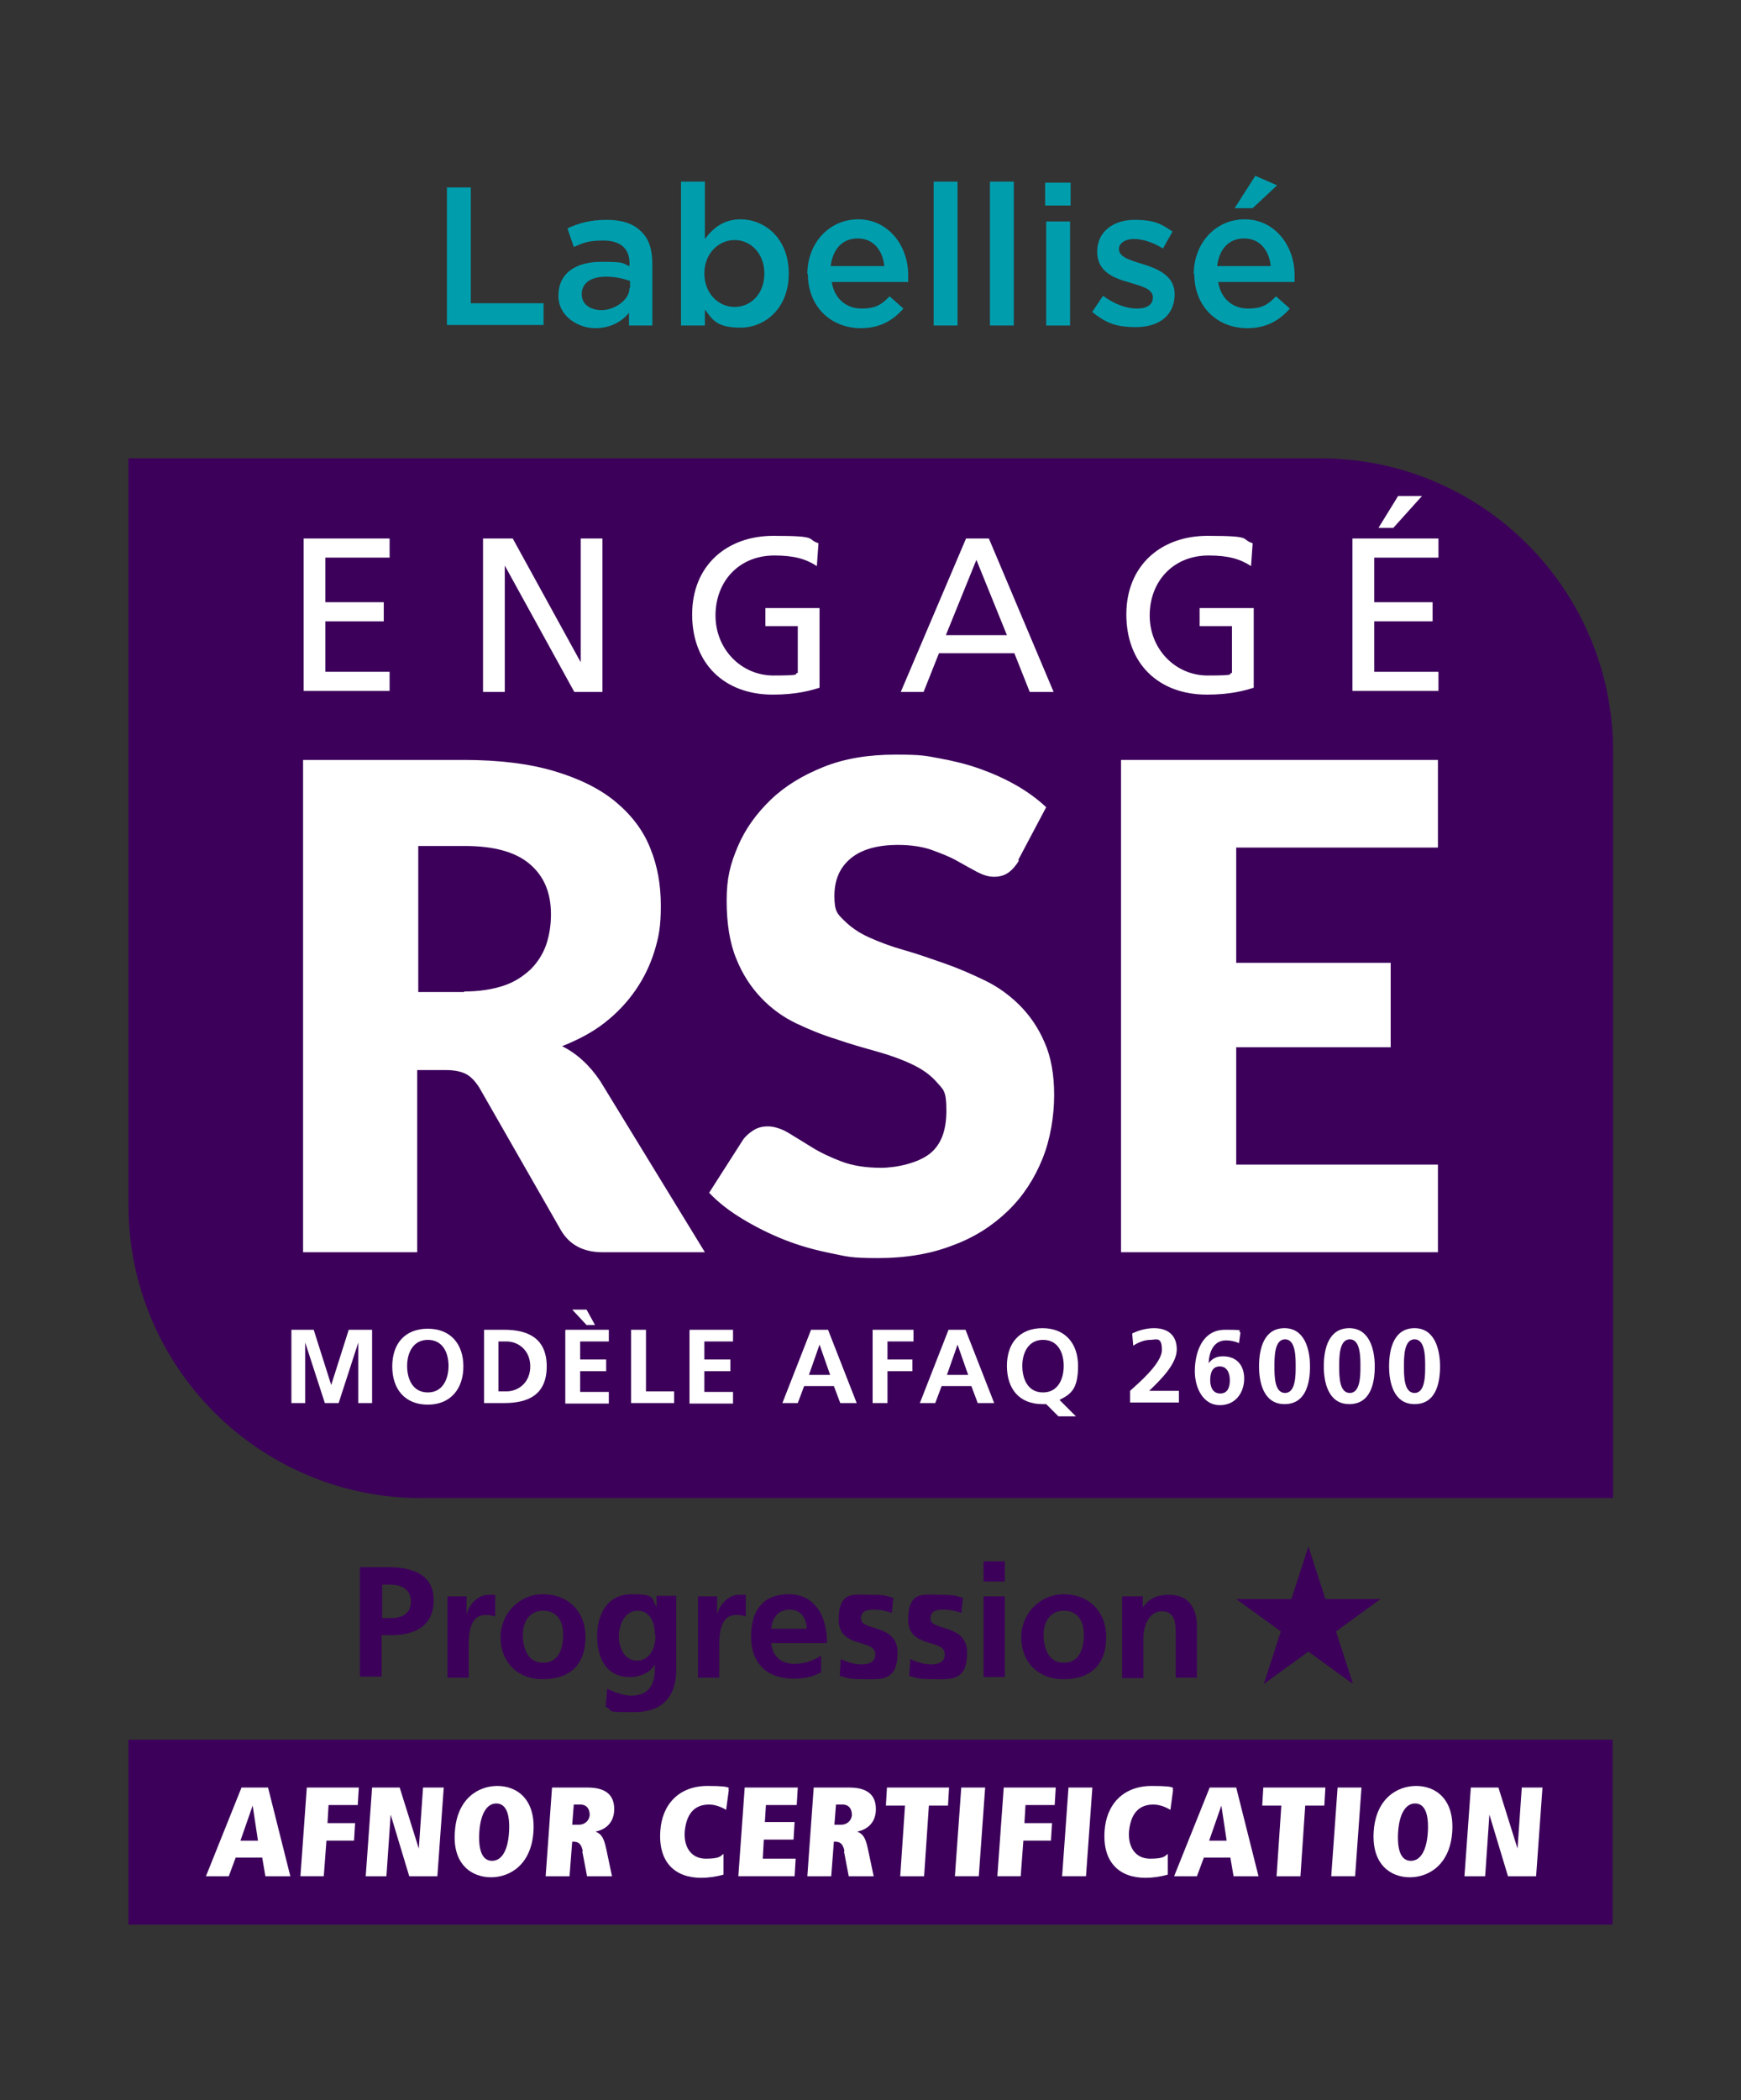 <?xml version="1.0" encoding="UTF-8"?>
<svg id="RSE-_progression" xmlns="http://www.w3.org/2000/svg" version="1.1" viewBox="0 0 328 395.5">
  <rect x="0" y="0" width="328" height="395.5" fill="#333333" stroke="none"/>
  <!-- Generator: Adobe Illustrator 29.8.1, SVG Export Plug-In . SVG Version: 2.1.1 Build 2)  -->
  <defs>
    <style>
      .st0 {
        fill: #3c005a;
      }

      .st1 {
        fill: #fff;
      }

      .st2 {
        fill: #009dad;
      }
    </style>
  </defs>
  <rect class="st0" x="24.2" y="327.6" width="279.6" height="34.8"/>
  <path class="st0" d="M248.6,86.3H24.2v140.6c0,30.5,24.7,55.2,55.2,55.2h224.5v-140.6c0-30.5-24.7-55.2-55.2-55.2h0Z"/>
  <path class="st1" d="M133,235.8h-19.5c-3.6,0-6.2-1.4-7.8-4.1l-15.4-26.9c-.7-1.1-1.5-2-2.4-2.5s-2.2-.8-3.8-.8h-5.5v34.3h-21.5v-92.7h30.2c6.7,0,12.4.7,17.1,2.1,4.7,1.4,8.6,3.3,11.6,5.8,3,2.5,5.2,5.4,6.5,8.7,1.4,3.4,2,7,2,10.9s-.4,5.9-1.2,8.5-2,5.1-3.6,7.4-3.5,4.3-5.8,6.1c-2.3,1.8-5,3.2-8,4.4,1.4.7,2.7,1.6,3.9,2.7,1.2,1.1,2.3,2.4,3.3,3.9l19.7,32.2h0ZM87.4,186.7c2.9,0,5.4-.4,7.5-1.1,2.1-.7,3.7-1.8,5.1-3.1,1.3-1.3,2.3-2.9,2.9-4.6.6-1.8.9-3.7.9-5.7,0-4.1-1.3-7.2-4-9.5-2.7-2.3-6.8-3.4-12.3-3.4h-8.7v27.5h8.7Z"/>
  <path class="st1" d="M192,162c-.6,1-1.3,1.8-2,2.3s-1.6.8-2.7.8-2-.3-3.2-.9c-1.1-.6-2.4-1.3-3.8-2.1s-3-1.4-4.9-2.1c-1.8-.6-3.9-.9-6.2-.9-4,0-7,.9-9,2.6s-3,4-3,7,.6,3.4,1.8,4.6,2.7,2.3,4.7,3.2,4.1,1.7,6.6,2.4c2.5.7,5,1.6,7.6,2.5,2.6.9,5.1,2,7.6,3.2,2.5,1.2,4.7,2.8,6.6,4.7s3.5,4.2,4.7,7c1.2,2.7,1.8,6,1.8,9.9s-.7,8.3-2.2,12c-1.5,3.7-3.6,7-6.5,9.8s-6.3,5-10.4,6.5c-4.1,1.6-8.8,2.4-14.1,2.4s-5.8-.3-8.8-.9c-3-.6-5.9-1.4-8.7-2.5-2.8-1.1-5.4-2.4-7.9-3.9s-4.6-3.1-6.4-5l6.4-10c.5-.7,1.2-1.3,2-1.8s1.7-.7,2.7-.7,2.5.4,3.8,1.2c1.3.8,2.8,1.7,4.4,2.7s3.5,1.9,5.6,2.7c2.1.8,4.6,1.2,7.5,1.2s6.9-.9,9.1-2.6c2.2-1.7,3.2-4.4,3.2-8.2s-.6-3.9-1.8-5.3-2.8-2.5-4.7-3.4c-1.9-.9-4.1-1.7-6.6-2.4-2.5-.7-5-1.4-7.6-2.3-2.6-.8-5.1-1.8-7.6-3s-4.7-2.8-6.6-4.8-3.5-4.4-4.7-7.4c-1.2-2.9-1.8-6.6-1.8-10.9s.7-6.9,2.1-10.2c1.4-3.3,3.5-6.2,6.2-8.8,2.7-2.6,6-4.6,10-6.2s8.5-2.3,13.5-2.3,5.6.2,8.3.7,5.2,1.1,7.7,2,4.7,1.9,6.8,3.1c2.1,1.2,4,2.6,5.6,4.1l-5.3,10h0Z"/>
  <path class="st1" d="M232.9,159.7v21.6h29.1v15.9h-29.1v22.1h38v16.5h-59.7v-92.7h59.7v16.5h-38,0Z"/>
  <path class="st1" d="M54.7,250.4h4.4l3.3,10.4h0l3.3-10.4h4.4v13.8h-2.6v-11.4h0l-3.7,11.4h-2.6l-3.7-11.4h0v11.4h-2.6v-13.8h0Z"/>
  <path class="st1" d="M80.6,250.2c4.3,0,6.7,2.9,6.7,7.1s-2.4,7.2-6.7,7.2-6.7-2.9-6.7-7.2,2.4-7.1,6.7-7.1ZM80.6,262.2c2.8,0,3.9-2.5,3.9-5s-1.1-4.9-3.9-4.9-3.9,2.5-3.9,4.9,1,5,3.9,5Z"/>
  <path class="st1" d="M91.2,250.4h3.8c4.2,0,8,1.4,8,6.9s-3.7,6.9-8,6.9h-3.8v-13.8h0ZM93.9,262h1.5c2.3,0,4.5-1.7,4.5-4.7s-2.2-4.7-4.5-4.7h-1.5v9.4h0Z"/>
  <path class="st1" d="M106.6,250.4h8.1v2.2h-5.4v3.4h4.9v2.2h-4.9v3.9h5.4v2.2h-8.2v-13.8h0ZM112.1,249.5h-1.6l-2.7-2.9h2.7l1.6,2.9Z"/>
  <path class="st1" d="M118.9,250.4h2.8v11.6h5.3v2.2h-8.1v-13.8h0Z"/>
  <path class="st1" d="M130,250.4h8.1v2.2h-5.4v3.4h4.9v2.2h-4.9v3.9h5.4v2.2h-8.2v-13.8h0Z"/>
  <path class="st1" d="M152.9,250.4h3.1l5.4,13.8h-3.1l-1.2-3.2h-5.6l-1.2,3.2h-2.9l5.4-13.8ZM154.4,253.2h0l-2,5.7h4l-2-5.7h0Z"/>
  <path class="st1" d="M164.4,250.4h7.7v2.2h-4.9v3.4h4.7v2.2h-4.7v6h-2.8v-13.8h0Z"/>
  <path class="st1" d="M178.8,250.4h3.1l5.4,13.8h-3.1l-1.2-3.2h-5.6l-1.2,3.2h-2.9l5.4-13.8ZM180.4,253.2h0l-2,5.7h4l-2-5.7h0Z"/>
  <path class="st1" d="M199.5,266.8l-2.4-2.4c-.2,0-.4,0-.7,0-4.4,0-6.7-2.9-6.7-7.2s2.4-7.1,6.7-7.1,6.7,2.9,6.7,7.1-1.2,5.3-3.5,6.4l3.1,3.1h-3.3ZM196.5,262.2c2.8,0,3.9-2.5,3.9-5s-1.1-4.9-3.9-4.9-3.9,2.5-3.9,4.9,1,5,3.9,5Z"/>
  <path class="st1" d="M212.9,264.2v-2.3c1.3-1.2,6-5.1,6-7.7s-1.1-1.9-2.2-1.9-2.3.5-3.2,1.1l-.2-2.3c1.2-.6,2.7-1,4.1-1,2.6,0,4.3,1.3,4.3,4s-2.9,5.6-5.2,7.8h5.6v2.2h-9.2Z"/>
  <path class="st1" d="M233.4,252.9c-.7-.3-1.5-.5-2.4-.5-2.4,0-3.2,2.2-3.3,4.3h0c.7-.9,1.5-1.3,2.7-1.3,2.6,0,4,1.7,4,4.2s-1.5,5-4.6,5-4.7-3.2-4.7-6.4,1.2-7.8,5.7-7.8,2,.2,2.9.5l-.3,2.2h0ZM228,259.9c0,1.3.5,2.5,1.9,2.5s1.8-1.2,1.8-2.5-.5-2.6-1.9-2.6-1.8,1.2-1.8,2.6h0Z"/>
  <path class="st1" d="M237.2,257.3c0-3.5,1-7.2,4.8-7.2s4.8,4,4.8,7.2-.8,7.1-4.8,7.1-4.8-4.2-4.8-7.1ZM244.1,257.3c0-1.8,0-5.1-2-5.1s-2,3.3-2,5.1,0,5,2,5,2-3.3,2-5Z"/>
  <path class="st1" d="M249.4,257.3c0-3.5,1-7.2,4.8-7.2s4.8,4,4.8,7.2-.8,7.1-4.8,7.1-4.8-4.2-4.8-7.1ZM256.3,257.3c0-1.8,0-5.1-2-5.1s-2,3.3-2,5.1,0,5,2,5,2-3.3,2-5Z"/>
  <path class="st1" d="M261.7,257.3c0-3.5,1-7.2,4.8-7.2s4.8,4,4.8,7.2-.8,7.1-4.8,7.1-4.8-4.2-4.8-7.1ZM268.5,257.3c0-1.8,0-5.1-2-5.1s-2,3.3-2,5.1,0,5,2,5,2-3.3,2-5Z"/>
  <path class="st1" d="M57.2,101.4h16.2v3.6h-12.1v8.4h11v3.6h-11v9.5h12.1v3.6h-16.2v-28.9h0Z"/>
  <path class="st1" d="M91,101.4h5.6l12.8,23.3h0v-23.3h4.1v28.9h-5.3l-13.1-23.8h0v23.8h-4.1v-28.9Z"/>
  <path class="st1" d="M153.9,106.6c-2-1.3-4.2-2-8-2-6.7,0-11.1,4.9-11.1,11.3s4.9,11.3,10.9,11.3,3.6-.3,4.6-.5v-8.8h-6.1v-3.4h10.2v15c-1.6.5-4.3,1.3-8.8,1.3-9.2,0-15.2-5.9-15.2-15.1s6.5-14.8,15.3-14.8,6.1.6,8.5,1.4l-.3,4.2h0Z"/>
  <path class="st1" d="M182,101.4h4.3l12.2,28.9h-4.5l-2.9-7.3h-14.2l-2.9,7.3h-4.3l12.3-28.9h0ZM184,105.3l-5.8,14.3h11.5l-5.8-14.3Z"/>
  <path class="st1" d="M235.7,106.6c-2-1.3-4.2-2-8-2-6.7,0-11.1,4.9-11.1,11.3s4.9,11.3,10.9,11.3,3.6-.3,4.6-.5v-8.8h-6.1v-3.4h10.2v15c-1.6.5-4.3,1.3-8.8,1.3-9.2,0-15.2-5.9-15.2-15.1s6.5-14.8,15.3-14.8,6.1.6,8.5,1.4l-.3,4.2h0Z"/>
  <path class="st1" d="M254.8,101.4h16.2v3.6h-12.1v8.4h11v3.6h-11v9.5h12.1v3.6h-16.2v-28.9h0ZM263.4,93.4h4.5l-5.4,6h-2.8l3.7-6Z"/>
  <path class="st0" d="M67.9,295.1h5.2c4.5,0,8.6,1.3,8.6,6.2s-3.5,6.6-8,6.6h-1.8v7.8h-4.1v-20.7h0ZM72,304.7h1.5c2.1,0,3.9-.7,3.9-3.1s-1.8-3.2-3.9-3.2h-1.5v6.3h0Z"/>
  <path class="st0" d="M84.4,300.6h3.5v3.5h0c.2-1.4,1.8-3.8,4.2-3.8s.8,0,1.2.1v4c-.4-.2-1.1-.3-1.8-.3-3.2,0-3.2,4-3.2,6.2v5.6h-4v-15.2h0Z"/>
  <path class="st0" d="M102.3,300.2c4.5,0,8,3,8,8.1s-2.9,7.9-8,7.9-8-3.5-8-7.9,3.5-8.1,8-8.1ZM102.3,313.1c3,0,3.8-2.7,3.8-5.3s-1.2-4.5-3.8-4.5-3.8,2.2-3.8,4.5.8,5.3,3.8,5.3Z"/>
  <path class="st0" d="M127.4,300.6v13.8c0,4.1-1.7,8-8,8s-3.4-.2-5.3-1l.3-3.4c1.2.6,3.2,1.3,4.4,1.3,4.4,0,4.6-3.3,4.6-5.9h0c-.7,1.3-2.5,2.4-4.7,2.4-4.5,0-6.2-3.6-6.2-7.7s1.9-7.9,6.5-7.9,3.6.7,4.7,2.4h0v-2.1h3.8,0ZM123.4,308c0-2.6-1-4.7-3.3-4.7s-3.5,2.5-3.5,4.8,1.1,4.6,3.4,4.6,3.5-2.2,3.5-4.7Z"/>
  <path class="st0" d="M131.6,300.6h3.5v3.5h0c.2-1.4,1.8-3.8,4.2-3.8s.8,0,1.2.1v4c-.4-.2-1.1-.3-1.8-.3-3.2,0-3.2,4-3.2,6.2v5.6h-4v-15.2h0Z"/>
  <path class="st0" d="M154.7,314.9c-1.5.8-3.1,1.2-5.2,1.2-5,0-8-2.9-8-7.9s2.3-8,7.1-8,7.2,3.9,7.2,9.2h-10.5c.2,2.5,1.9,3.9,4.3,3.9s3.6-.7,5.1-1.5v3.2h0ZM152,306.7c-.1-1.9-1-3.6-3.2-3.6s-3.3,1.5-3.5,3.6h6.8Z"/>
  <path class="st0" d="M168,303.7c-1.2-.4-2.1-.6-3.5-.6s-2.3.4-2.3,1.7c0,2.4,6.9.9,6.9,6.4s-3.2,5-6.4,5-3-.3-4.5-.6l.2-3.2c1.2.6,2.5,1,3.9,1s2.6-.4,2.6-1.9c0-3-6.9-1-6.9-6.5s2.9-4.7,6-4.7,3.1.3,4.3.6l-.3,3h0Z"/>
  <path class="st0" d="M181.1,303.7c-1.2-.4-2.1-.6-3.5-.6s-2.3.4-2.3,1.7c0,2.4,6.9.9,6.9,6.4s-3.2,5-6.4,5-3-.3-4.5-.6l.2-3.2c1.2.6,2.5,1,3.9,1s2.6-.4,2.6-1.9c0-3-6.9-1-6.9-6.5s2.9-4.7,6-4.7,3.1.3,4.3.6l-.3,3h0Z"/>
  <path class="st0" d="M185.3,294h4v3.8h-4v-3.8ZM185.3,300.6h4v15.2h-4v-15.2Z"/>
  <path class="st0" d="M200.4,300.2c4.5,0,8,3,8,8.1s-2.9,7.9-8,7.9-8-3.5-8-7.9,3.5-8.1,8-8.1ZM200.4,313.1c3,0,3.8-2.7,3.8-5.3s-1.2-4.5-3.8-4.5-3.8,2.2-3.8,4.5.8,5.3,3.8,5.3Z"/>
  <path class="st0" d="M211.5,300.6h3.8v2.1h0c1.2-1.8,2.9-2.4,5-2.4,3.6,0,5.2,2.5,5.2,6v9.6h-4v-8.1c0-1.9,0-4.4-2.6-4.4s-3.5,3.1-3.5,5.1v7.5h-4v-15.2h0Z"/>
  <polygon class="st0" points="246.5 291.2 249.7 301.1 260.1 301.1 251.7 307.2 254.9 317.1 246.5 311 238.1 317.1 241.3 307.2 232.9 301.1 243.3 301.1 246.5 291.2"/>
  <path class="st1" d="M49.3,349.8h-4.9l-1.3,3.5h-4.3l6.7-16.7h5l4.2,16.7h-4.7l-.6-3.5ZM47.6,340h0l-2.3,6.6h3.3l-1-6.6Z"/>
  <path class="st1" d="M57.7,336.6h9.9l-.2,3.3h-5.5l-.2,3.4h5.2l-.2,3.3h-5.2l-.5,6.7h-4.4l1.2-16.7h0Z"/>
  <path class="st1" d="M73.6,341.7h0l-.8,11.6h-3.9l1.2-16.7h5.2l3.6,11.5h0l.8-11.5h3.9l-1.2,16.7h-5.3l-3.5-11.6Z"/>
  <path class="st1" d="M93.7,336.3c3.6,0,7.2,2.4,6.8,8.6-.4,6.2-4.4,8.6-8,8.6s-7.3-2.4-6.8-8.6c.4-6.2,4.4-8.6,8-8.6ZM92.7,350.4h0c1.9,0,3-2.1,3.2-5.4.2-3.3-.5-5.4-2.4-5.4s-3,2.2-3.2,5.4c-.2,3.3.5,5.4,2.4,5.4h0Z"/>
  <path class="st1" d="M109.8,348.6c-.3-1.6-1-1.8-1.8-1.8h-.2l-.5,6.5h-4.5l1.2-16.7h6.7c3.4,0,5.2,1.4,5,4.5-.2,2.5-2,3.5-3.5,3.8h0c.9.4,1.5.8,2,3.2l1.1,5.2h-4.7l-.9-4.7h0ZM109.1,343.6c1,0,1.9-.7,2-1.8,0-1.1-.5-2-1.8-2h-1.2l-.3,3.8h1.3Z"/>
  <path class="st1" d="M136.3,353c-1.4.4-2.9.6-4.2.6-4.9,0-8.1-2.9-7.7-8.8.3-4.9,3.4-8.5,8.9-8.5s3.6.6,4,.8l-.5,3.7c-.5-.3-1.8-1-3.2-1-2.9,0-4.3,1.9-4.6,5.1-.2,2.9,1.2,5.1,4,5.1s2.8-.6,3.3-.9v3.9c0,0,0,0,0,0Z"/>
  <path class="st1" d="M140.1,336.6h10.2l-.2,3.3h-5.8l-.2,3.2h5.6l-.2,3.3h-5.6l-.2,3.6h6.2l-.2,3.3h-10.6l1.2-16.7h0Z"/>
  <path class="st1" d="M159.1,348.6c-.3-1.6-1-1.8-1.8-1.8h-.2l-.5,6.5h-4.5l1.2-16.7h6.7c3.4,0,5.2,1.4,5,4.5-.2,2.5-2,3.5-3.5,3.8h0c.9.4,1.5.8,2,3.2l1.1,5.2h-4.7l-.9-4.7h0ZM158.5,343.6c1,0,1.9-.7,2-1.8,0-1.1-.5-2-1.8-2h-1.2l-.3,3.8h1.3Z"/>
  <path class="st1" d="M170.5,340h-3.6l.2-3.4h11.7l-.2,3.4h-3.6l-.9,13.3h-4.5l.9-13.3h0Z"/>
  <path class="st1" d="M181.1,336.6h4.5l-1.2,16.7h-4.5l1.2-16.7Z"/>
  <path class="st1" d="M189,336.6h9.9l-.2,3.3h-5.5l-.2,3.4h5.2l-.2,3.3h-5.2l-.5,6.7h-4.4l1.2-16.7h0Z"/>
  <path class="st1" d="M201.3,336.6h4.5l-1.2,16.7h-4.5l1.2-16.7Z"/>
  <path class="st1" d="M220,353c-1.4.4-2.9.6-4.2.6-4.9,0-8.1-2.9-7.7-8.8.3-4.9,3.4-8.5,8.9-8.5s3.6.6,4,.8l-.5,3.7c-.5-.3-1.8-1-3.2-1-2.9,0-4.3,1.9-4.6,5.1-.2,2.9,1.2,5.1,4,5.1s2.8-.6,3.3-.9v3.9c0,0,0,0,0,0Z"/>
  <path class="st1" d="M231.7,349.8h-4.9l-1.3,3.5h-4.3l6.7-16.7h5l4.2,16.7h-4.7l-.6-3.5ZM230.1,340h0l-2.3,6.6h3.3l-1-6.6Z"/>
  <path class="st1" d="M241.4,340h-3.6l.2-3.4h11.7l-.2,3.4h-3.6l-.9,13.3h-4.5l.9-13.3h0Z"/>
  <path class="st1" d="M252,336.6h4.5l-1.2,16.7h-4.5l1.2-16.7Z"/>
  <path class="st1" d="M266.8,336.3c3.6,0,7.2,2.4,6.8,8.6-.4,6.2-4.4,8.6-8,8.6s-7.2-2.4-6.8-8.6c.4-6.2,4.4-8.6,8-8.6ZM265.8,350.4h0c1.9,0,3-2.1,3.2-5.4.2-3.3-.5-5.4-2.4-5.4s-3,2.2-3.2,5.4c-.2,3.3.5,5.4,2.4,5.4h0Z"/>
  <path class="st1" d="M280.6,341.7h0l-.8,11.6h-3.9l1.2-16.7h5.2l3.6,11.5h0l.8-11.5h3.9l-1.2,16.7h-5.3l-3.5-11.6Z"/>
  <path class="st2" d="M84.1,35.3h4.6v21.8h13.7v4.1h-18.2v-26h0Z"/>
  <path class="st2" d="M105.2,55.7h0c0-4.3,3.3-6.4,8.1-6.4s3.8.3,5.3.8v-.5c0-2.8-1.7-4.3-4.9-4.3s-3.8.5-5.6,1.2l-1.2-3.5c2.2-1,4.3-1.6,7.4-1.6s5.1.8,6.5,2.2c1.5,1.4,2.1,3.5,2.1,6.1v11.6h-4.4v-2.4c-1.3,1.6-3.4,2.9-6.4,2.9s-6.9-2.1-6.9-6.1h0ZM118.7,54.2v-1.3c-1.2-.4-2.7-.8-4.5-.8-2.9,0-4.6,1.2-4.6,3.3h0c0,2,1.7,3,3.8,3s5.2-1.7,5.2-4.2Z"/>
  <path class="st2" d="M132.8,58.3v3h-4.5v-27.1h4.5v10.8c1.5-2,3.5-3.7,6.7-3.7,4.6,0,9.1,3.6,9.1,10.2h0c0,6.6-4.5,10.2-9.1,10.2s-5.3-1.6-6.7-3.4h0ZM144,51.5h0c0-3.8-2.6-6.3-5.6-6.3s-5.7,2.5-5.7,6.3h0c0,3.8,2.7,6.3,5.7,6.3s5.6-2.4,5.6-6.3Z"/>
  <path class="st2" d="M152.1,51.6h0c0-5.7,4-10.3,9.6-10.3s9.4,4.9,9.4,10.5,0,.8,0,1.3h-14.4c.5,3.2,2.8,5,5.6,5s3.8-.8,5.3-2.3l2.6,2.3c-1.9,2.2-4.4,3.7-8,3.7-5.7,0-10-4.1-10-10.2h0ZM166.6,50.1c-.3-2.9-2-5.2-5-5.2s-4.7,2.1-5.1,5.2c0,0,10,0,10,0Z"/>
  <path class="st2" d="M175.9,34.2h4.5v27.1h-4.5s0-27.1,0-27.1Z"/>
  <path class="st2" d="M186.5,34.2h4.5v27.1h-4.5s0-27.1,0-27.1Z"/>
  <path class="st2" d="M196.9,34.4h4.8v4.3h-4.8v-4.3ZM197.1,41.7h4.5v19.6h-4.5v-19.6Z"/>
  <path class="st2" d="M205.8,58.7l2-3c2.2,1.6,4.4,2.4,6.4,2.4s3-.8,3-2.1h0c0-1.6-2.1-2.1-4.4-2.8-2.9-.8-6.1-2-6.1-5.8h0c0-3.8,3.1-6,7-6s5.1.8,7.2,2.2l-1.8,3.2c-1.9-1.2-3.9-1.8-5.5-1.8s-2.8.8-2.8,1.9h0c0,1.5,2.1,2.1,4.4,2.8,2.9.9,6.1,2.2,6.1,5.7h0c0,4.2-3.2,6.2-7.3,6.2s-5.9-1-8.3-2.9h0Z"/>
  <path class="st2" d="M224.9,51.6h0c0-5.7,4-10.3,9.6-10.3s9.4,4.9,9.4,10.5,0,.8,0,1.3h-14.4c.5,3.2,2.8,5,5.6,5s3.8-.8,5.3-2.3l2.6,2.3c-1.9,2.2-4.4,3.7-8,3.7-5.7,0-10-4.1-10-10.2h0ZM239.4,50.1c-.3-2.9-2-5.2-5-5.2s-4.7,2.1-5.1,5.2c0,0,10,0,10,0ZM236.5,33.1l4.1,1.8-4.6,4.3h-3.4l3.9-6.1h0Z"/>
</svg>